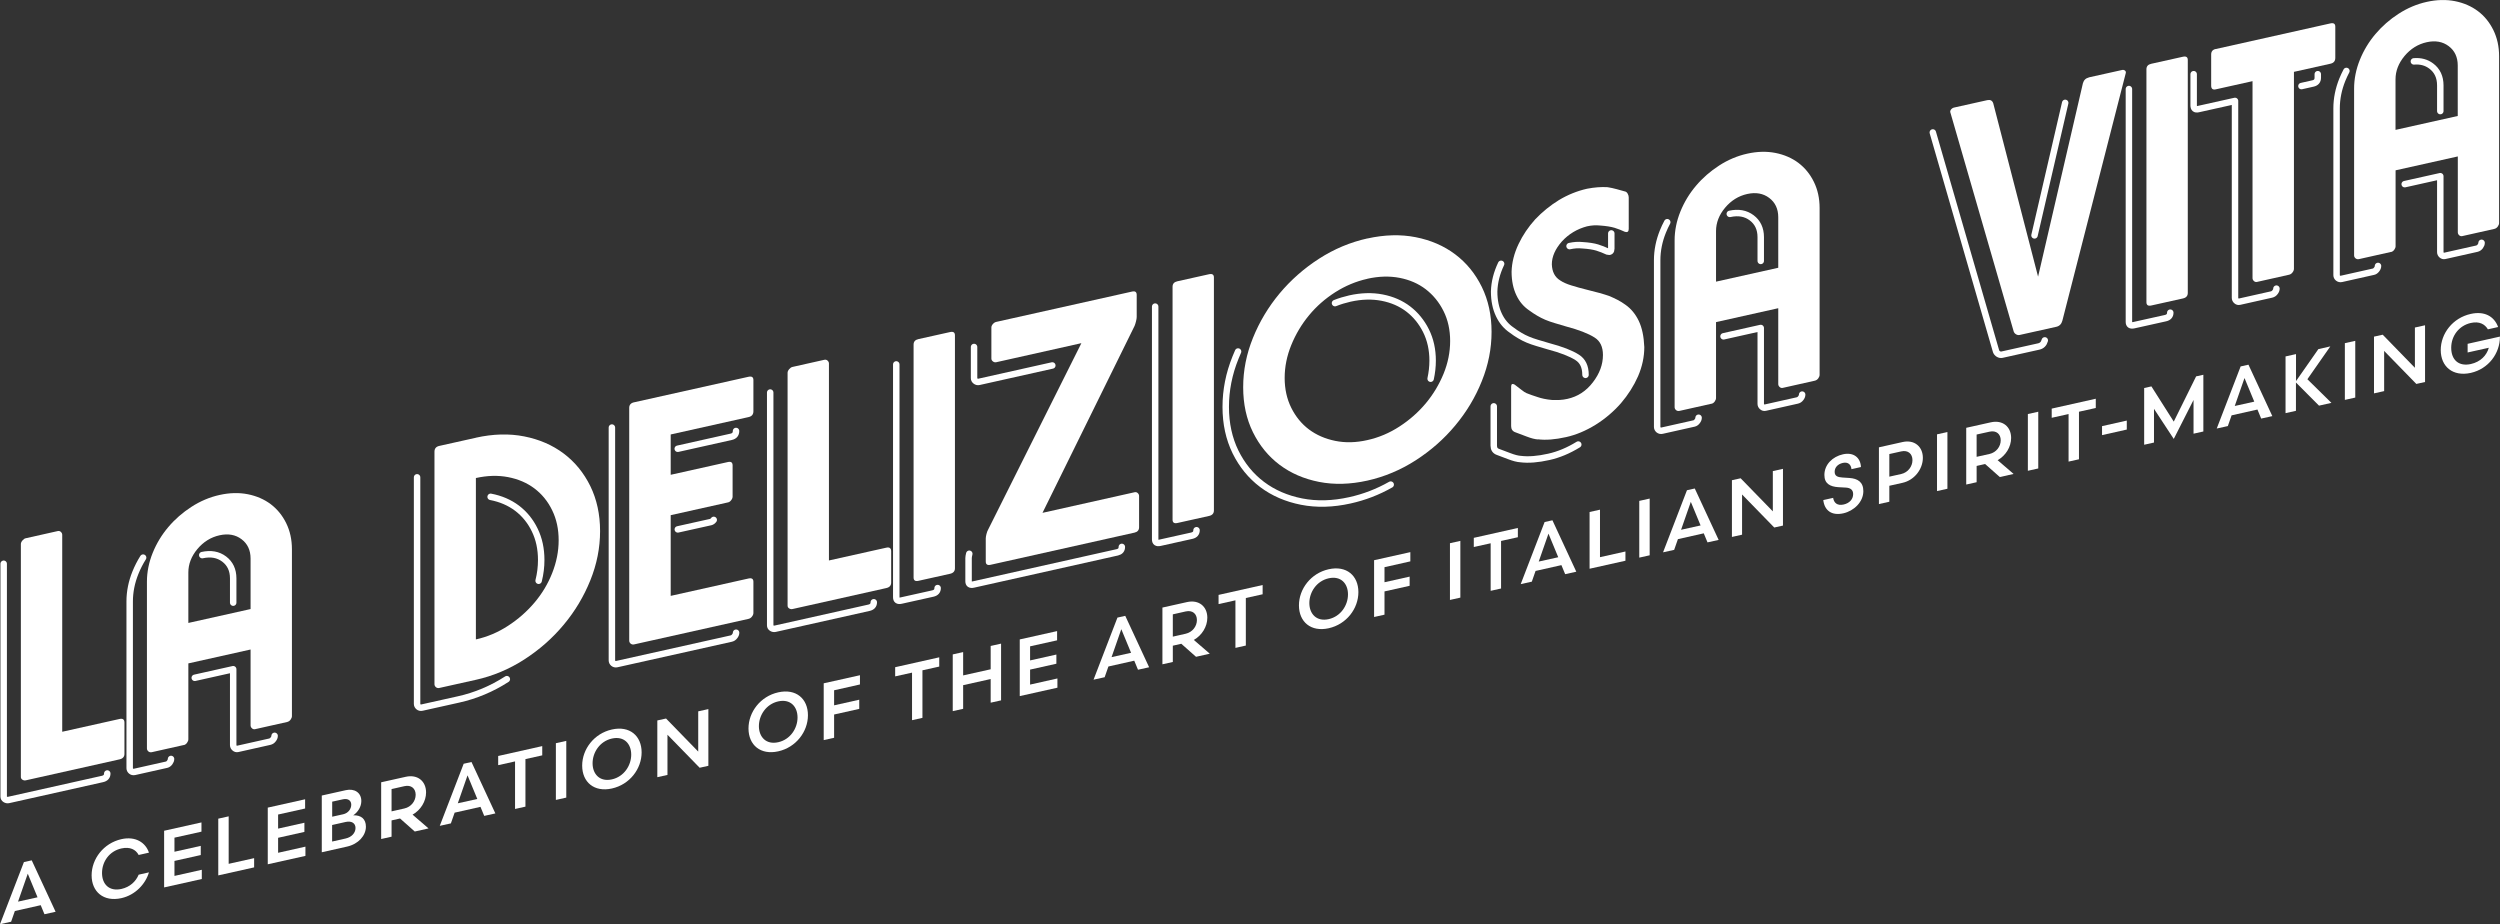 <?xml version="1.0" encoding="UTF-8"?><svg id="Layer_2" xmlns="http://www.w3.org/2000/svg" viewBox="0 0 386.91 143.03"><rect x="0" y="0" width="386.91" height="143.03" fill="#333333" stroke="none"/><defs><style>.cls-1{fill:none;stroke:#fff;stroke-linecap:round;stroke-linejoin:round;}.cls-2{fill:#fff;stroke-width:0px;}</style></defs><g id="Layer_1-2"><path class="cls-2" d="m3.99,83.3l4.95-1.11c.18-.04.34,0,.48.13.14.13.21.28.21.45v30.48l8.88-1.98c.5-.11.75.08.75.57v4.83c0,.45-.25.74-.75.85l-14.53,3.25c-.18.04-.35,0-.51-.1-.16-.1-.24-.24-.24-.42v-36.05c0-.17.08-.36.24-.55.16-.19.33-.31.51-.35Z"/><path class="cls-2" d="m28.45,115.3l-4.95,1.11c-.21.05-.39,0-.54-.12-.14-.12-.22-.28-.22-.45v-25.82c0-1.5.3-2.99.89-4.45.59-1.46,1.4-2.8,2.42-4,1.02-1.21,2.22-2.25,3.58-3.13s2.82-1.5,4.36-1.84,3-.38,4.36-.11,2.55.79,3.55,1.54c1,.76,1.8,1.73,2.39,2.93s.89,2.55.89,4.05v25.82c0,.17-.07.36-.21.55-.14.19-.32.31-.54.36l-4.95,1.11c-.18.04-.34,0-.48-.13-.14-.12-.22-.28-.22-.45v-11.75l-9.63,2.15v11.75c0,.17-.07.36-.21.55-.14.19-.31.3-.48.34Zm10.33-21.04v-7.82c0-1.29-.47-2.29-1.4-2.99-.93-.7-2.06-.9-3.39-.61-1.36.3-2.51,1.02-3.44,2.13-.93,1.12-1.4,2.32-1.4,3.62v7.82l9.63-2.15Z"/><path class="cls-2" d="m73.65,67.74c2.65-.59,5.15-.66,7.48-.2,2.33.46,4.37,1.34,6.11,2.65,1.74,1.31,3.11,2.99,4.12,5.04,1,2.05,1.51,4.37,1.51,6.96s-.5,5.13-1.51,7.63c-1.01,2.5-2.38,4.79-4.12,6.87-1.74,2.09-3.78,3.88-6.11,5.38-2.33,1.5-4.83,2.55-7.48,3.14l-5.65,1.26c-.21.05-.39,0-.54-.12-.14-.13-.22-.28-.22-.45v-35.99c0-.49.25-.79.75-.9l5.65-1.26Zm0,31.22c1.76-.39,3.42-1.09,4.98-2.11,1.56-1.01,2.92-2.21,4.09-3.59,1.17-1.38,2.08-2.9,2.74-4.57.66-1.67,1-3.36,1-5.08s-.33-3.26-1-4.63c-.66-1.37-1.58-2.5-2.74-3.38-1.17-.88-2.53-1.46-4.09-1.76-1.56-.3-3.22-.25-4.98.14v24.98Z"/><path class="cls-2" d="m98.15,62.26l17.7-3.95c.5-.11.75.06.75.51v4.83c0,.49-.25.79-.75.9l-12.05,2.69v6.24l8.88-1.98c.46-.1.7.07.7.53v4.83c0,.18-.07.36-.22.55-.14.19-.3.3-.48.34l-8.88,1.98v12.49l12.05-2.69c.5-.11.75.06.75.51v4.83c0,.17-.07.36-.22.55-.14.19-.32.31-.54.36l-17.7,3.95c-.21.05-.39,0-.54-.12-.14-.12-.22-.28-.22-.45v-36.05c0-.45.25-.74.75-.85Z"/><path class="cls-2" d="m122.64,56.79l4.95-1.11c.18-.04.34,0,.49.13.14.13.21.28.21.45v30.48l8.88-1.98c.5-.11.75.08.75.57v4.83c0,.45-.25.74-.75.85l-14.53,3.25c-.18.04-.35,0-.51-.1s-.24-.24-.24-.42v-36.05c0-.17.08-.36.24-.55.16-.19.33-.31.51-.35Z"/><path class="cls-2" d="m141.39,89.38v-36.05c0-.46.25-.74.75-.85l4.9-1.09c.5-.11.75.06.75.51v36.05c0,.45-.25.74-.75.85l-4.9,1.09c-.5.11-.75-.06-.75-.51Z"/><path class="cls-2" d="m161.34,79.37l14.26-3.19c.18-.04.34,0,.48.13.14.13.21.28.21.45v4.83c0,.45-.23.73-.7.84l-22.28,4.98c-.5.11-.75-.06-.75-.51v-3.57c0-.17.04-.4.11-.68.07-.28.16-.52.27-.71l14.42-28.83-13.18,2.95c-.18.04-.35,0-.51-.12-.16-.12-.24-.27-.24-.44v-4.83c0-.17.08-.35.24-.53.16-.18.33-.28.51-.32l21.04-4.7c.47-.1.7.07.7.53v3.41c0,.18-.04.4-.11.68-.07.28-.14.51-.22.7l-14.26,28.95Z"/><path class="cls-2" d="m181.47,80.43v-36.05c0-.46.25-.74.75-.85l4.9-1.09c.5-.11.75.06.75.51v36.05c0,.45-.25.74-.75.85l-4.9,1.09c-.5.11-.75-.06-.75-.51Z"/><path class="cls-2" d="m211.62,36.91c2.65-.59,5.15-.66,7.48-.2,2.33.46,4.37,1.34,6.11,2.65,1.74,1.31,3.11,2.99,4.12,5.04,1,2.05,1.51,4.37,1.51,6.96s-.5,5.13-1.51,7.63c-1,2.5-2.38,4.79-4.12,6.87-1.74,2.09-3.78,3.88-6.11,5.38-2.33,1.5-4.83,2.55-7.48,3.14-2.66.59-5.15.66-7.48.2-2.33-.46-4.37-1.34-6.11-2.65-1.74-1.31-3.11-2.99-4.12-5.04s-1.51-4.37-1.51-6.96.5-5.13,1.51-7.63,2.38-4.79,4.12-6.88c1.74-2.08,3.78-3.88,6.11-5.38,2.33-1.5,4.82-2.55,7.48-3.14Zm0,6.24c-1.76.39-3.42,1.09-4.98,2.08-1.56,1-2.92,2.19-4.06,3.58-1.15,1.39-2.06,2.93-2.74,4.6-.68,1.67-1.02,3.37-1.02,5.08s.34,3.25,1.02,4.62c.68,1.37,1.6,2.49,2.74,3.35,1.15.86,2.5,1.45,4.06,1.77,1.56.32,3.22.28,4.98-.12,1.76-.39,3.42-1.09,4.98-2.11,1.56-1.01,2.91-2.21,4.06-3.58,1.15-1.38,2.06-2.9,2.75-4.57.68-1.67,1.02-3.37,1.02-5.08s-.34-3.26-1.02-4.62c-.68-1.37-1.6-2.49-2.75-3.38-1.15-.88-2.5-1.47-4.06-1.77-1.56-.3-3.22-.25-4.98.14Z"/><path class="cls-2" d="m238.02,68.01c-.47-.03-1.05-.18-1.75-.45-.7-.26-1.28-.48-1.75-.66-.43-.15-.65-.47-.65-.96v-6.09c0-.42.18-.53.54-.33.29.22.62.47,1,.77.38.3.65.48.83.55.5.2,1.08.41,1.72.61.61.21,1.34.37,2.21.45.39.02.8.01,1.21,0,.41-.02.82-.08,1.21-.17,1.58-.35,2.89-1.2,3.93-2.56,1.04-1.35,1.56-2.76,1.56-4.23,0-1.26-.43-2.16-1.29-2.7-.97-.62-2.46-1.2-4.47-1.73-.61-.18-1.18-.35-1.72-.51-.54-.16-1.02-.33-1.45-.51-.43-.18-.85-.4-1.26-.64-.41-.24-.82-.51-1.21-.8-.86-.58-1.53-1.36-1.99-2.34-.5-1.04-.75-2.26-.75-3.66.04-1.41.39-2.83,1.08-4.28.65-1.37,1.51-2.64,2.58-3.83,1.11-1.16,2.33-2.15,3.66-2.97,1.4-.84,2.85-1.42,4.36-1.76,1.15-.22,2.21-.3,3.17-.24.47.07.94.18,1.43.31.48.14.91.25,1.26.35.18.03.32.15.43.35.11.2.16.39.16.57v4.88c0,.42-.2.57-.59.45-.5-.24-1.03-.44-1.59-.62-.56-.17-1.32-.29-2.29-.36-.65-.07-1.31-.02-1.99.13-1.54.41-2.83,1.19-3.88,2.33-1.04,1.18-1.56,2.36-1.56,3.55.04,1.15.46,1.98,1.29,2.49.43.29,1,.55,1.72.77.72.23,1.56.46,2.53.7.68.16,1.3.32,1.86.48.56.16,1.05.31,1.48.46.43.18.86.38,1.29.6s.84.48,1.24.77c.86.61,1.54,1.44,2.04,2.48.5,1.04.79,2.39.86,4.06,0,1.5-.32,3.01-.97,4.52-.65,1.47-1.53,2.86-2.64,4.16-1.15,1.31-2.46,2.42-3.93,3.34-1.51.93-3.03,1.57-4.57,1.91-1.69.38-3.14.49-4.36.34Z"/><path class="cls-2" d="m264.88,62.48l-4.95,1.11c-.21.05-.39,0-.54-.12-.14-.12-.22-.28-.22-.45v-25.82c0-1.5.3-2.99.89-4.45.59-1.46,1.4-2.8,2.42-4,1.02-1.21,2.22-2.25,3.58-3.13,1.36-.88,2.82-1.5,4.36-1.84s3-.38,4.36-.11c1.36.27,2.55.79,3.55,1.54,1,.76,1.8,1.73,2.39,2.93s.89,2.55.89,4.05v25.82c0,.17-.07.36-.21.55s-.32.31-.54.36l-4.95,1.11c-.18.04-.34,0-.48-.13-.14-.12-.22-.28-.22-.45v-11.75l-9.63,2.15v11.75c0,.17-.07.36-.21.55-.14.19-.31.3-.49.34Zm10.33-21.04v-7.82c0-1.29-.47-2.29-1.4-2.99-.93-.7-2.06-.9-3.39-.61-1.36.3-2.51,1.02-3.44,2.13s-1.4,2.32-1.4,3.62v7.82l9.63-2.15Z"/><path class="cls-2" d="m323.26,11.98l5.17-1.15c.18-.04.33,0,.46.11.12.11.15.26.08.46l-9.79,38.23c-.14.52-.45.83-.91.94l-5.7,1.27c-.18.04-.36.01-.54-.09-.18-.1-.31-.25-.38-.44l-9.79-33.86c-.07-.16-.04-.32.08-.49.13-.17.3-.28.51-.32l5.11-1.14c.47-.1.77.06.92.48l6.94,26.84,6.94-29.94c.14-.49.45-.78.92-.89Z"/><path class="cls-2" d="m332.19,46.76V10.72c0-.46.25-.74.75-.85l4.9-1.09c.5-.11.75.06.75.51v36.05c0,.45-.25.74-.75.85l-4.9,1.09c-.5.11-.75-.06-.75-.51Z"/><path class="cls-2" d="m342.91,7.59l17.76-3.97c.5-.11.75.06.75.51v4.83c0,.49-.25.79-.75.9l-5.65,1.26v30.49c0,.17-.07.36-.22.55-.14.19-.32.31-.54.36l-4.95,1.11c-.18.04-.34,0-.48-.13-.14-.12-.22-.28-.22-.45V12.56l-5.7,1.27c-.46.1-.7-.09-.7-.58v-4.83c0-.45.23-.74.7-.84Z"/><path class="cls-2" d="m370.04,38.99l-4.95,1.11c-.21.05-.39,0-.54-.12-.14-.12-.22-.27-.22-.45V13.71c0-1.5.3-2.99.89-4.45s1.4-2.8,2.42-4,2.21-2.25,3.58-3.13c1.36-.88,2.82-1.5,4.36-1.84,1.54-.34,3-.38,4.36-.11,1.36.27,2.55.79,3.55,1.54,1,.75,1.8,1.73,2.39,2.93.59,1.2.89,2.55.89,4.05v25.82c0,.17-.07.36-.21.55-.14.19-.32.31-.54.36l-4.95,1.11c-.18.04-.34,0-.48-.13s-.21-.28-.21-.45v-11.75l-9.63,2.15v11.75c0,.17-.07.36-.21.55-.14.19-.31.3-.49.34Zm10.33-21.04v-7.82c0-1.29-.47-2.29-1.4-2.99-.93-.7-2.06-.9-3.39-.61-1.36.3-2.51,1.02-3.44,2.13-.93,1.12-1.4,2.32-1.4,3.62v7.82l9.63-2.15Z"/><path class="cls-1" d="m16.6,119.71c0,.45-.25.74-.75.85l-14.53,3.25c-.18.04-.35,0-.51-.1-.16-.1-.24-.24-.24-.42v-36.04"/><path class="cls-1" d="m26.47,117.46c0,.18-.07.36-.21.55-.14.19-.31.3-.48.34l-4.95,1.11c-.22.05-.4,0-.54-.12-.14-.12-.22-.27-.22-.45v-25.81c0-1.5.3-2.99.89-4.45.33-.82.73-1.6,1.19-2.33m20.35,27.58c0,.18-.07.36-.22.55-.14.19-.32.31-.54.36l-4.95,1.11c-.18.04-.34,0-.48-.13-.14-.12-.22-.27-.22-.45v-11.75l-5.95,1.33m5.95-11.63v-3.76c0-1.29-.47-2.29-1.4-2.99-.93-.7-2.06-.9-3.39-.61"/><path class="cls-1" d="m78.44,105.11c-2.33,1.5-4.82,2.55-7.48,3.14l-5.65,1.26c-.22.05-.4,0-.54-.12-.14-.12-.22-.27-.22-.45v-35.07m18.81,16.01c.27-1.07.4-2.14.4-3.22,0-1.71-.33-3.26-1-4.63-.66-1.37-1.58-2.5-2.74-3.38-1.17-.88-2.53-1.46-4.09-1.76"/><path class="cls-1" d="m113.92,97.92c0,.18-.07.36-.22.55-.14.19-.32.31-.54.36l-17.7,3.95c-.21.05-.39,0-.54-.12-.14-.12-.22-.27-.22-.45v-36.04m15.76,14.29c-.14.19-.31.3-.48.34l-5.08,1.13m9.01-15.23c0,.49-.25.79-.75.9l-8.27,1.85"/><path class="cls-1" d="m135.23,93.21c0,.45-.25.74-.75.85l-14.53,3.25c-.18.04-.35,0-.51-.1s-.24-.24-.24-.42v-36.04"/><path class="cls-1" d="m145.11,91.01c0,.45-.25.74-.75.85l-4.9,1.09c-.5.11-.75-.06-.75-.51v-36.04"/><path class="cls-1" d="m162.86,56.56l-11.36,2.54c-.18.04-.35,0-.51-.12-.16-.12-.24-.27-.24-.45v-4.83m22.87,30.94c0,.45-.23.73-.7.84l-22.27,4.98c-.5.11-.75-.06-.75-.51v-3.57c0-.17.04-.4.11-.68"/><path class="cls-1" d="m185.18,82.06c0,.45-.25.74-.75.85l-4.9,1.09c-.5.11-.75-.06-.75-.51v-36.04"/><path class="cls-1" d="m215.23,75c-1.99,1.13-4.09,1.94-6.31,2.43-2.65.59-5.15.66-7.48.2-2.33-.46-4.37-1.34-6.11-2.65-1.74-1.31-3.11-2.99-4.12-5.04-1-2.05-1.51-4.37-1.51-6.96s.5-5.13,1.51-7.63c.13-.32.26-.64.4-.95m29.8,4.21c.2-.92.31-1.85.31-2.79,0-1.71-.34-3.25-1.02-4.62-.68-1.37-1.6-2.49-2.74-3.37-1.15-.88-2.5-1.47-4.06-1.77-1.56-.3-3.22-.25-4.98.14-.79.18-1.56.41-2.31.71"/><path class="cls-1" d="m245.38,58.01c0-1.26-.43-2.16-1.29-2.7-.97-.62-2.46-1.2-4.47-1.73-.61-.18-1.18-.35-1.72-.51-.54-.16-1.02-.33-1.45-.51-.43-.18-.85-.39-1.26-.64-.41-.24-.82-.51-1.21-.81-.86-.58-1.52-1.35-1.99-2.34-.5-1.04-.75-2.26-.75-3.66.04-1.41.39-2.83,1.08-4.28m11.94,27.97c-1.51.93-3.03,1.57-4.57,1.91-1.69.38-3.14.49-4.36.34-.47-.03-1.05-.18-1.75-.45-.7-.26-1.28-.48-1.75-.66-.43-.15-.65-.47-.65-.96v-6.09m18.19-26.76v2.35c0,.42-.2.57-.59.45-.5-.24-1.03-.44-1.59-.62-.56-.17-1.32-.29-2.29-.35-.65-.07-1.31-.02-1.99.13"/><path class="cls-1" d="m262.88,64.65c0,.18-.07.36-.22.55-.14.19-.31.3-.48.34l-4.95,1.11c-.21.05-.39,0-.54-.12-.14-.12-.22-.27-.22-.45v-25.81c0-1.5.3-2.99.89-4.45.2-.49.42-.97.67-1.43m20.88,26.68c0,.18-.07.36-.22.55-.14.19-.32.31-.54.36l-4.95,1.11c-.18.04-.34,0-.48-.13-.14-.12-.22-.27-.22-.45v-11.75l-5.76,1.29m5.76-11.67v-3.68c0-1.29-.47-2.29-1.4-2.99-.93-.7-2.06-.9-3.39-.61"/><path class="cls-1" d="m316.46,52.68c-.14.52-.45.83-.92.94l-5.7,1.27c-.18.04-.36.01-.54-.09-.18-.1-.31-.25-.38-.44l-9.79-33.86m15.74,15.93l4.75-20.51"/><path class="cls-1" d="m335.88,48.39c0,.45-.25.74-.75.85l-4.9,1.09c-.5.11-.75-.06-.75-.51V13.78"/><path class="cls-1" d="m352.31,44.67c0,.18-.07.36-.22.55-.14.19-.32.31-.54.36l-4.95,1.11c-.18.04-.34,0-.48-.13-.14-.12-.22-.27-.22-.45V15.62l-5.7,1.27c-.46.1-.7-.09-.7-.58v-4.83m19.21,0v.54c0,.49-.25.79-.75.9l-1.78.4"/><path class="cls-1" d="m368.03,41.16c0,.18-.07.36-.22.55s-.3.3-.48.34l-4.95,1.11c-.21.05-.39,0-.54-.12-.14-.12-.22-.27-.22-.45v-25.81c0-1.5.3-2.99.89-4.45.19-.46.4-.92.63-1.35m20.92,26.6c0,.18-.07.36-.21.55-.14.19-.32.31-.54.36l-4.95,1.11c-.18.04-.34,0-.48-.13s-.21-.27-.21-.45v-11.75l-5.51,1.23m5.51-11.31v-3.98c0-1.29-.47-2.29-1.4-2.99-.76-.57-1.66-.81-2.69-.72"/><path class="cls-2" d="m8.6,141.11l-1.72.38-.58-1.4-4,.9-.58,1.66-1.72.38,3.7-9.61,1.21-.27,3.69,7.95Zm-4.3-5.9l-1.51,4.33,3.02-.67-1.51-3.65Z"/><path class="cls-2" d="m23.05,131.96l-1.59.36c-.46-.86-1.35-1.3-2.68-1.01-1.87.42-2.99,2.05-2.99,3.8s1.12,2.88,2.99,2.47c1.33-.3,2.23-1.14,2.68-2.21l1.59-.36c-.52,1.78-2.08,3.5-4.26,3.99-2.78.62-4.61-1-4.61-3.53,0-2.53,1.83-4.97,4.61-5.6,2.19-.49,3.74.53,4.26,2.08Z"/><path class="cls-2" d="m25.4,128.57l5.78-1.29v1.43l-4.18.93v2.18s4.07-.91,4.07-.91v1.42l-4.07.91v2.32s4.23-.95,4.23-.95v1.43s-5.83,1.3-5.83,1.3v-8.78Z"/><path class="cls-2" d="m33.78,126.7l1.61-.36v7.35s3.94-.88,3.94-.88v1.43s-5.55,1.24-5.55,1.24v-8.78Z"/><path class="cls-2" d="m41.44,124.99l5.78-1.29v1.43l-4.18.93v2.18s4.07-.91,4.07-.91v1.42l-4.07.91v2.32s4.23-.95,4.23-.95v1.43s-5.83,1.3-5.83,1.3v-8.78Z"/><path class="cls-2" d="m54.68,126.18c1.21-.04,1.95.57,1.95,1.76,0,1.37-1.16,2.69-2.91,3.08l-3.92.88v-8.78s3.72-.83,3.72-.83c1.33-.3,2.4.37,2.4,1.68,0,.88-.52,1.71-1.25,2.21Zm-1.19,3.59c.95-.21,1.53-.88,1.53-1.63,0-.75-.62-1.13-1.52-.93l-2.1.47v2.56s2.09-.47,2.09-.47Zm-2.09-3.37l1.71-.38c.77-.17,1.25-.81,1.25-1.48,0-.67-.53-1.01-1.32-.83l-1.63.36v2.33Z"/><path class="cls-2" d="m61.92,126.67l-1.32.3v2.52s-1.61.36-1.61.36v-8.78s3.81-.85,3.81-.85c1.84-.41,3.14.69,3.14,2.42,0,1.38-.83,2.73-2.09,3.44l2.47,2.13-2.13.48-2.27-2.01Zm.67-1.55c1.06-.24,1.74-1.16,1.74-2.12,0-.96-.68-1.57-1.74-1.33l-1.99.45v3.45s1.99-.45,1.99-.45Z"/><path class="cls-2" d="m76.66,125.89l-1.72.38-.58-1.4-4,.9-.58,1.66-1.72.38,3.7-9.61,1.21-.27,3.69,7.95Zm-4.3-5.9l-1.51,4.33,3.02-.67-1.51-3.65Z"/><path class="cls-2" d="m83.93,116.9l-2.61.58v7.36s-1.61.36-1.61.36v-7.36s-2.61.58-2.61.58v-1.42l6.82-1.53v1.42Z"/><path class="cls-2" d="m86.03,115.02l1.61-.36v8.78s-1.61.36-1.61.36v-8.78Z"/><path class="cls-2" d="m94.7,112.9c2.76-.62,4.6.99,4.6,3.54,0,2.55-1.84,4.98-4.6,5.59-2.74.61-4.6-.98-4.6-3.54,0-2.55,1.85-4.98,4.6-5.59Zm-2.99,5.23c0,1.68,1.12,2.91,2.99,2.49,1.88-.42,2.99-2.15,2.99-3.83,0-1.69-1.11-2.91-2.99-2.49-1.87.42-2.99,2.14-2.99,3.83Z"/><path class="cls-2" d="m101.73,111.5l1.35-.3,4.98,5.12v-6.23s1.57-.35,1.57-.35v8.78s-1.35.3-1.35.3l-4.98-5.11v6.22s-1.57.35-1.57.35v-8.78Z"/><path class="cls-2" d="m120.44,107.15c2.76-.62,4.6.99,4.6,3.54,0,2.54-1.84,4.98-4.6,5.59-2.74.61-4.6-.98-4.6-3.54,0-2.55,1.85-4.98,4.6-5.59Zm-2.99,5.23c0,1.68,1.12,2.91,2.99,2.49,1.88-.42,2.99-2.15,2.99-3.83,0-1.69-1.11-2.91-2.99-2.49-1.87.42-2.99,2.14-2.99,3.83Z"/><path class="cls-2" d="m127.48,114.53v-8.78s5.61-1.25,5.61-1.25v1.43l-4,.9v2.33s3.89-.87,3.89-.87v1.42l-3.89.87v3.6s-1.61.36-1.61.36Z"/><path class="cls-2" d="m145.37,103.16l-2.61.58v7.36s-1.61.36-1.61.36v-7.36s-2.61.58-2.61.58v-1.42l6.82-1.53v1.42Z"/><path class="cls-2" d="m147.45,101.28l1.61-.36v3.61s4.26-.95,4.26-.95v-3.61s1.61-.36,1.61-.36v8.78s-1.61.36-1.61.36v-3.66s-4.26.95-4.26.95v3.66s-1.61.36-1.61.36v-8.78Z"/><path class="cls-2" d="m157.82,98.96l5.78-1.29v1.43l-4.18.93v2.18s4.07-.91,4.07-.91v1.42l-4.07.91v2.32s4.23-.95,4.23-.95v1.43s-5.83,1.3-5.83,1.3v-8.78Z"/><path class="cls-2" d="m177.84,103.27l-1.72.38-.58-1.4-4,.9-.58,1.66-1.72.38,3.7-9.61,1.21-.27,3.69,7.95Zm-4.3-5.9l-1.51,4.33,3.02-.67-1.51-3.65Z"/><path class="cls-2" d="m182.83,99.63l-1.32.3v2.52s-1.61.36-1.61.36v-8.78s3.81-.85,3.81-.85c1.84-.41,3.14.69,3.14,2.42,0,1.38-.83,2.73-2.09,3.44l2.47,2.13-2.13.48-2.27-2.01Zm.67-1.55c1.06-.24,1.74-1.16,1.74-2.12,0-.96-.68-1.57-1.74-1.33l-1.99.45v3.45s1.99-.45,1.99-.45Z"/><path class="cls-2" d="m195.42,91.97l-2.61.58v7.36s-1.61.36-1.61.36v-7.36s-2.61.58-2.61.58v-1.42l6.82-1.53v1.42Z"/><path class="cls-2" d="m205.63,88.1c2.76-.62,4.6.99,4.6,3.54s-1.84,4.98-4.6,5.59c-2.74.61-4.6-.98-4.6-3.54,0-2.55,1.85-4.98,4.6-5.59Zm-2.99,5.23c0,1.68,1.12,2.91,2.99,2.49,1.88-.42,2.99-2.15,2.99-3.83,0-1.69-1.11-2.91-2.99-2.49-1.87.42-2.99,2.14-2.99,3.83Z"/><path class="cls-2" d="m212.66,95.48v-8.78s5.61-1.25,5.61-1.25v1.43l-4,.9v2.33s3.89-.87,3.89-.87v1.42l-3.89.87v3.6s-1.61.36-1.61.36Z"/><path class="cls-2" d="m224.4,84.07l1.61-.36v8.78s-1.61.36-1.61.36v-8.78Z"/><path class="cls-2" d="m234.92,83.14l-2.61.58v7.36s-1.61.36-1.61.36v-7.36s-2.61.58-2.61.58v-1.42l6.82-1.53v1.42Z"/><path class="cls-2" d="m243.95,88.48l-1.72.38-.58-1.4-4,.9-.58,1.66-1.72.38,3.7-9.61,1.21-.27,3.69,7.95Zm-4.3-5.9l-1.51,4.33,3.02-.67-1.51-3.65Z"/><path class="cls-2" d="m246.01,79.24l1.61-.36v7.35s3.94-.88,3.94-.88v1.43s-5.55,1.24-5.55,1.24v-8.78Z"/><path class="cls-2" d="m253.7,77.52l1.61-.36v8.78s-1.61.36-1.61.36v-8.78Z"/><path class="cls-2" d="m265.98,83.56l-1.72.38-.58-1.4-4,.9-.58,1.66-1.72.38,3.7-9.61,1.21-.27,3.69,7.95Zm-4.3-5.9l-1.51,4.33,3.02-.67-1.51-3.65Z"/><path class="cls-2" d="m268.04,74.32l1.35-.3,4.98,5.12v-6.23s1.57-.35,1.57-.35v8.78s-1.35.3-1.35.3l-4.98-5.11v6.22s-1.57.35-1.57.35v-8.78Z"/><path class="cls-2" d="m283.7,77.03c.12.8.64,1.27,1.63,1.05.9-.2,1.47-.82,1.47-1.61,0-.66-.42-.97-1.14-1.01l-1.11-.06c-1.33-.08-2.2-.55-2.2-1.89,0-1.61,1.26-2.84,2.87-3.2,1.67-.37,2.72.53,2.79,1.97l-1.47.33c-.06-.7-.52-1.15-1.33-.97-.8.18-1.27.71-1.27,1.38s.48.83,1.19.88l1.08.07c1.29.09,2.17.62,2.17,2.04,0,1.68-1.46,3.06-3.09,3.43-1.83.41-2.93-.45-3.11-2.05l1.53-.34Z"/><path class="cls-2" d="m292.4,75.18v2.47l-1.61.36v-8.78s3.66-.82,3.66-.82c1.84-.41,3.14.72,3.14,2.45,0,1.73-1.3,3.45-3.14,3.86l-2.05.46Zm1.84-1.82c1.06-.24,1.74-1.18,1.74-2.15s-.68-1.59-1.74-1.35l-1.84.41v3.5s1.84-.41,1.84-.41Z"/><path class="cls-2" d="m299.78,67.22l1.61-.36v8.78s-1.61.36-1.61.36v-8.78Z"/><path class="cls-2" d="m307.23,71.81l-1.32.3v2.52l-1.61.36v-8.78s3.81-.85,3.81-.85c1.84-.41,3.14.69,3.14,2.42,0,1.38-.83,2.73-2.09,3.44l2.47,2.13-2.13.48-2.27-2.01Zm.67-1.55c1.06-.24,1.74-1.16,1.74-2.12s-.68-1.57-1.74-1.33l-1.99.44v3.45s1.99-.44,1.99-.44Z"/><path class="cls-2" d="m313.84,64.08l1.61-.36v8.78s-1.61.36-1.61.36v-8.78Z"/><path class="cls-2" d="m324.36,63.14l-2.61.58v7.36s-1.61.36-1.61.36v-7.36s-2.61.58-2.61.58v-1.42l6.82-1.53v1.42Z"/><path class="cls-2" d="m325.32,65.95l3.83-.86v1.39l-3.83.86v-1.39Z"/><path class="cls-2" d="m336.42,67.93l-3.06-4.66v5.22s-1.52.34-1.52.34v-8.78s1.12-.25,1.12-.25l3.46,5.45,3.46-7,1.12-.25v8.78s-1.52.34-1.52.34v-5.22s-3.06,6.03-3.06,6.03Z"/><path class="cls-2" d="m351.67,64.4l-1.72.38-.58-1.4-4,.9-.58,1.66-1.72.38,3.7-9.61,1.21-.27,3.69,7.95Zm-4.3-5.9l-1.51,4.33,3.02-.67-1.51-3.65Z"/><path class="cls-2" d="m353.73,55.16l1.61-.36v4.18s3.46-4.95,3.46-4.95l1.85-.42-3.55,5.08,3.72,3.66-1.92.43-3.57-3.58v4.38l-1.61.36v-8.78Z"/><path class="cls-2" d="m362.9,53.11l1.61-.36v8.78s-1.61.36-1.61.36v-8.78Z"/><path class="cls-2" d="m367.41,52.1l1.35-.3,4.98,5.12v-6.23s1.57-.35,1.57-.35v8.78s-1.35.3-1.35.3l-4.98-5.11v6.22s-1.57.35-1.57.35v-8.78Z"/><path class="cls-2" d="m385.03,50.96c-.46-.79-1.32-1.27-2.63-.98-1.84.41-3.04,2.01-3.04,3.84,0,1.94,1.22,2.92,3.03,2.52,1.53-.34,2.46-1.35,2.79-2.52l-3.28.73v-1.34l5-1.12v.03c0,2.58-1.77,4.97-4.51,5.59-2.79.62-4.65-.99-4.65-3.53,0-2.57,1.85-4.98,4.65-5.6,2.06-.46,3.6.32,4.23,2.03l-1.59.36Z"/></g></svg>